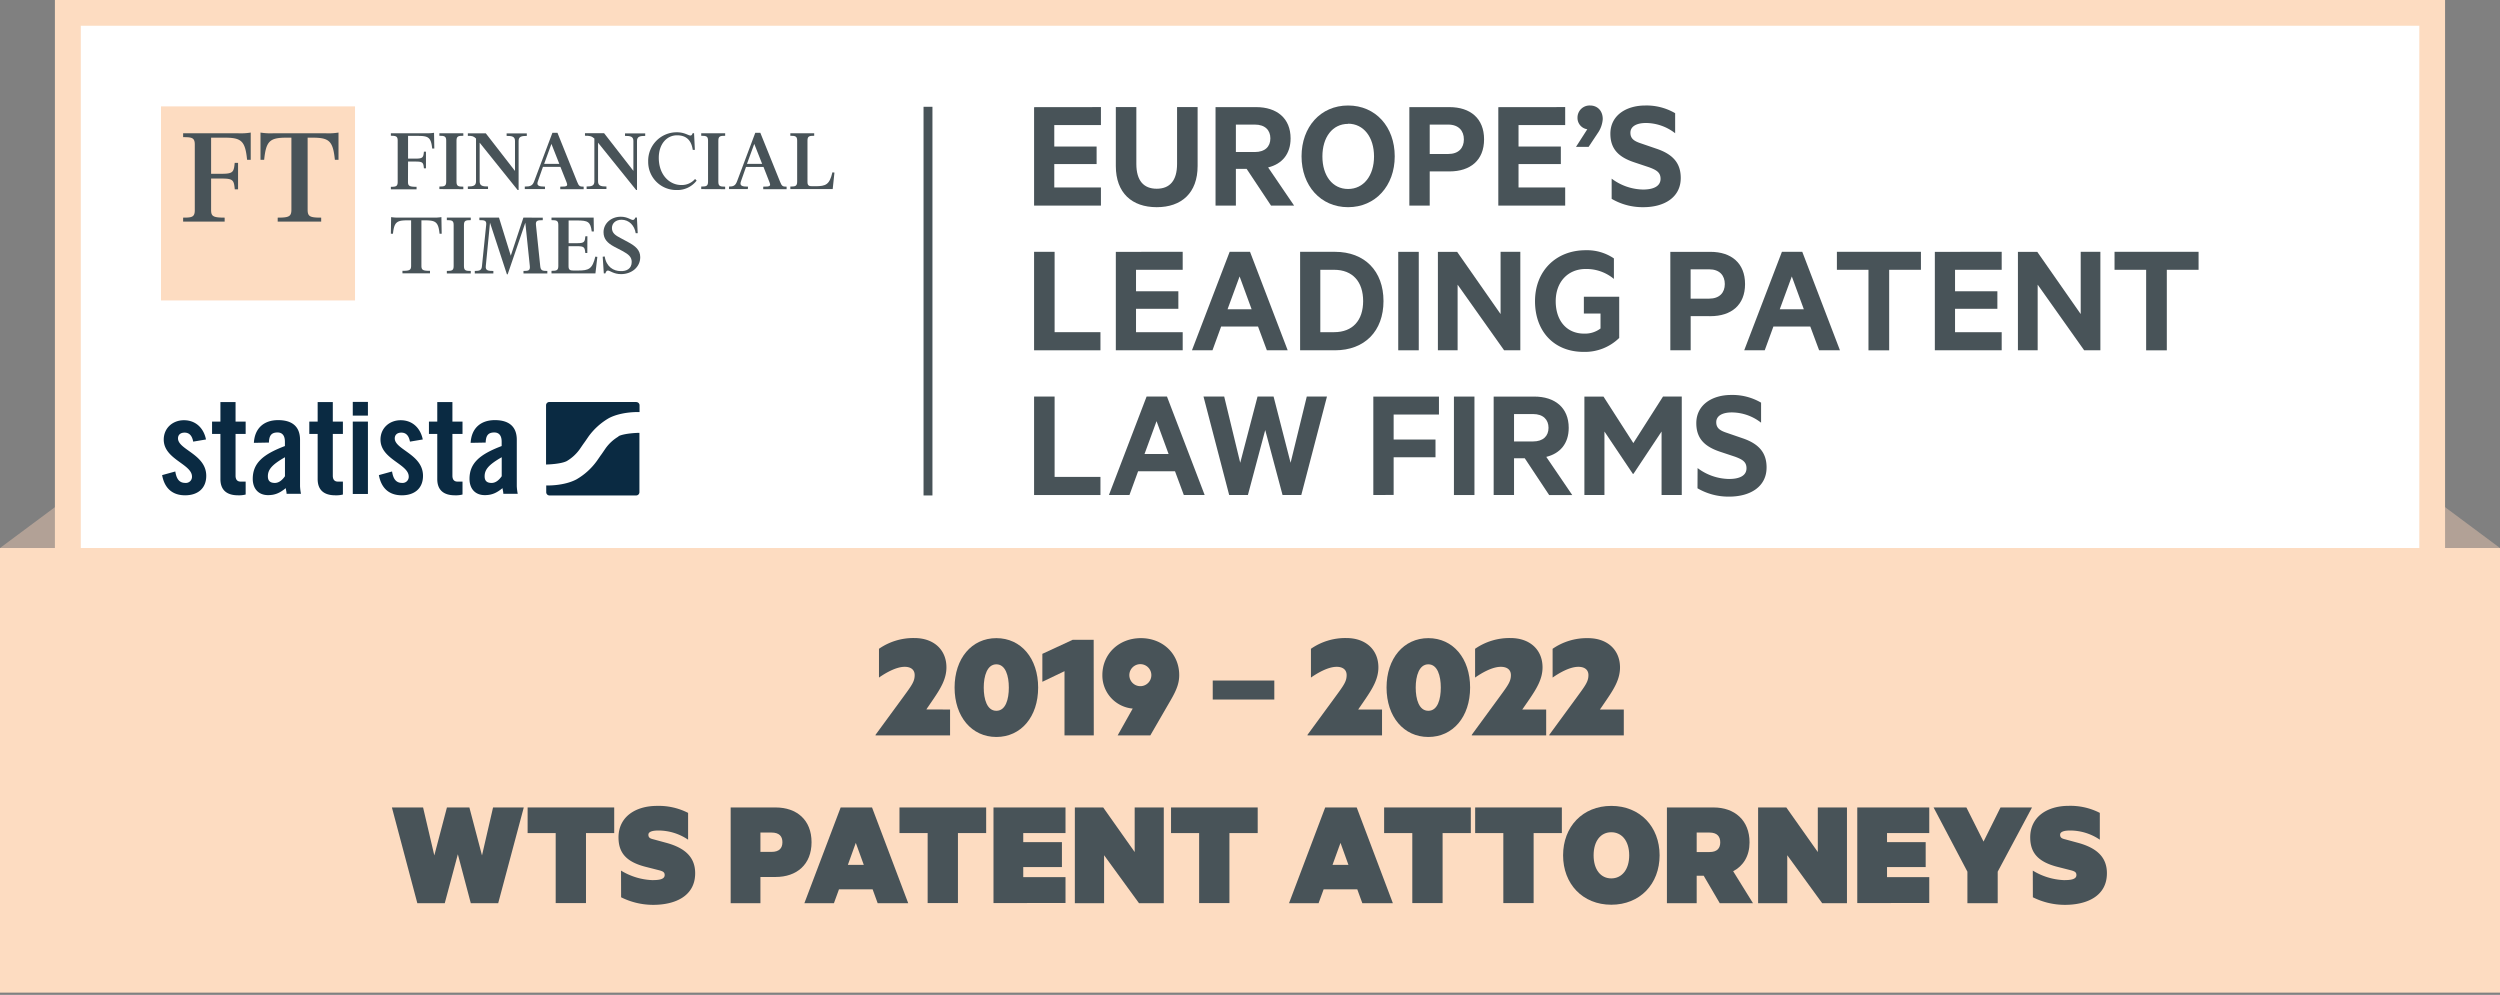 <svg xmlns="http://www.w3.org/2000/svg" viewBox="0 0 990.3 394.09"><rect x="0" y="0" width="990.3" height="394.09" fill="#808080" stroke="none"/><defs><style>.cls-1{fill:#b2a196;}.cls-2{fill:#fff;}.cls-3{fill:#fddcc1;}.cls-4{fill:#485358;}.cls-5{fill:#0a2a42;}</style></defs><g id="Text"><polygon class="cls-1" points="0 217.08 78.98 158.32 158.74 207.33 159.72 252.52 0 217.08"/><polygon class="cls-1" points="990.29 217.08 911.31 158.32 831.55 207.33 830.57 252.52 990.29 217.08"/><rect class="cls-2" x="26.85" y="5.1" width="936.59" height="228.55"/><path class="cls-3" d="M958.34,10.2V228.55H32V10.2H958.34M968.54,0H21.75V238.75H968.54V0Z"/><rect class="cls-4" x="365.83" y="42.3" width="3.53" height="153.96"/><rect class="cls-3" x="63.77" y="42.14" width="76.86" height="76.87"/><path class="cls-4" d="M83.62,54.53V68.84h4.22c4.55,0,4.78-.75,5.13-4.32H94.3V75H93c-.35-3.58-.58-4.27-5.13-4.27H83.62V83.1c0,2.54.69,3.11,5.37,3.11v1.56H72.54V86.21c3.41,0,4.62-.17,4.62-2.94v-26c0-2.77-1.21-2.94-4.62-2.94V52.8H94.41a24.46,24.46,0,0,0,4.91-.29V63.3H97.88c-.75-7.5-2.25-8.77-8.95-8.77Z"/><path class="cls-4" d="M129.19,52.8a24.4,24.4,0,0,0,4.9-.29V63.3h-1.44c-.75-7.5-2.25-8.77-8.94-8.77h-1.85V83.1c0,2.71,1,3.11,5.37,3.11v1.56H110V86.21c4.33,0,5.43-.4,5.43-3.11V54.53h-1.85c-6.69,0-8.19,1.27-8.94,8.77h-1.45V52.51a24.61,24.61,0,0,0,4.91.29Z"/><path class="cls-4" d="M161.61,72c0,1.6.44,2,3.4,2v1H154.83v-1c2,0,2.7-.19,2.7-1.94V55.72c0-1.75-.69-1.94-2.7-1.94v-1h14a15.94,15.94,0,0,0,3.1-.18l.11,6.23h-.84c-.48-4.56-1.61-5-5.84-5h-3.72v9h3c2.88,0,3.06-.48,3.28-2.74h.81v6.6h-.81c-.22-2.26-.4-2.69-3.28-2.69h-3Z"/><path class="cls-4" d="M174.05,74.9v-1c2,0,2.7-.19,2.7-1.94V55.72c0-1.75-.69-1.94-2.7-1.94v-1h9.48v1c-2,0-2.7.19-2.7,1.94V72c0,1.75.7,1.94,2.7,1.94v1Z"/><path class="cls-4" d="M205.05,75.27,190,56.52V71.87c0,1.79,1.24,2,3.32,2v1h-8v-1c2.07,0,3.24-.26,3.24-2v-17c-1-1-1.68-1.06-3.24-1.06v-1h7.11L204,67.72V55.83c0-1.79-1.24-2-3.32-2v-1h8v1c-2.08,0-3.25.26-3.25,2V75.27Z"/><path class="cls-4" d="M215.88,74.9h-8v-1c2.12,0,3.07-.3,3.72-2.08l7.22-19.22h2L228.61,72c.69,1.72,1,1.94,2.59,1.94v1h-9.27v-1c2.85,0,3.1-.22,2.41-1.94L222,66.11h-6.93l-2,5.69c-.65,1.75.37,2.12,2.81,2.12Zm-.33-10h6L218.43,57Z"/><path class="cls-4" d="M252,75.27l-15.1-18.75V71.87c0,1.79,1.24,2,3.32,2v1h-7.85v-1c1.94,0,3.07-.26,3.07-2v-17c-1.1-1-1.94-1.1-3.72-1.1v-1h7.58l11.6,14.92V55.83c0-1.79-1.24-2-3.32-2v-1h8v1c-2.08,0-3.25.26-3.25,2V75.27Z"/><path class="cls-4" d="M274.38,52.76h.55l.32,6.6-.84,0c-.54-3.79-2.55-5.76-6.23-5.76-4.09,0-7.22,3.5-7.22,8.9,0,6.89,4.34,10.79,8.9,10.79a6.91,6.91,0,0,0,5.47-2.4l.62.65A9.58,9.58,0,0,1,268,75.27,11.1,11.1,0,0,1,256.76,64a11.29,11.29,0,0,1,11.38-11.6c3,0,4.52,1.28,5.33,1.28C273.9,53.71,274.16,53.38,274.38,52.76Z"/><path class="cls-4" d="M277.77,74.9v-1c2,0,2.7-.19,2.7-1.94V55.72c0-1.75-.7-1.94-2.7-1.94v-1h9.48v1c-2,0-2.7.19-2.7,1.94V72c0,1.75.7,1.94,2.7,1.94v1Z"/><path class="cls-4" d="M296.22,74.9h-7.44v-1c1.64,0,2.52-.3,3.18-2.08l7.22-19.22h2L309,72c.69,1.72,1,1.94,2.59,1.94v1h-9.26v-1c2.84,0,3.1-.22,2.4-1.94l-2.29-5.87h-6.93l-2,5.69c-.65,1.75.37,2.12,2.81,2.12Zm-.33-10h6L298.78,57Z"/><path class="cls-4" d="M313.07,74.9v-1c2,0,2.7-.19,2.7-1.94V55.72c0-1.75-.69-1.94-2.7-1.94v-1h9.45v1c-2,0-2.66.19-2.66,1.94V72.13c0,1.46.72,1.64,1.93,1.64h1.13c4.27,0,5.65-.62,6.82-5.51l.8.11-.69,6.53Z"/><path class="cls-4" d="M174.85,86l.11,6.6h-.84c-.48-4.74-1.61-5.32-5.84-5.32h-1.35v18c0,1.72.66,2,3.4,2v1H159.42v-1c2.74,0,3.43-.25,3.43-2v-18H161.5c-4.23,0-5.36.58-5.84,5.32h-.83l.1-6.6a15.73,15.73,0,0,0,3.11.19h13.71A15.6,15.6,0,0,0,174.85,86Z"/><path class="cls-4" d="M177,108.32v-1c2,0,2.7-.18,2.7-1.93V89.13c0-1.75-.69-1.93-2.7-1.93v-1h9.48v1c-2,0-2.7.18-2.7,1.93V105.4c0,1.75.7,1.93,2.7,1.93v1Z"/><path class="cls-4" d="M215,86.22v1c-2,0-2.88.11-2.7,1.86L214,105.47c.18,1.68.84,1.86,2.81,1.86v1h-9.45v-1c2,0,2.66-.18,2.52-1.86l-1.79-17.25-7,20.46h-.29L194.1,88.22l-1.67,17.22c-.19,1.75,1,1.89,3,1.89v1h-7.36v-1c2,0,2.7-.33,2.84-1.89l1.68-16.38c.18-1.75-.69-1.86-2.7-1.86v-1h7.77l4.67,15.09,5-15.09Z"/><path class="cls-4" d="M232.65,100.22h-.8c-.22-2.26-.4-2.7-3.28-2.7h-3.36v8c0,1.45.73,1.64,1.94,1.64H229c4.27,0,5.65-.62,6.82-5.51l.8.11-.76,6.53h-17.4v-1c2,0,2.7-.18,2.7-1.93V89.13c0-1.75-.69-1.93-2.7-1.93v-1h16.7l.08,5.5h-.84c-.51-3.9-1.5-4.37-5.88-4.37h-3.28v9h3.36c2.88,0,3.06-.47,3.28-2.73h.8Z"/><path class="cls-4" d="M250.23,103.76c0-2-1.28-3-3.46-4.23l-3.51-1.83c-2.62-1.42-4.19-3-4.19-5.72,0-3.47,3-6.13,6.82-6.13,2.66,0,4,1.28,4.78,1.28.51,0,.73-.33,1-.95h.62l.32,6.2-.8,0c-.44-3-2.59-5.33-5.61-5.33-2.27,0-3.8,1.35-3.8,3.28,0,2.12,1.61,3,3.36,3.94l3,1.61c2.84,1.53,4.85,3.1,4.85,6,0,3.9-3.36,6.71-7.59,6.71-2.95,0-4.41-1.42-5.22-1.42-.51,0-.76.44-1,1.13h-.62l-.44-6.6.8-.11c.62,4.08,3.47,5.8,6.31,5.8C248.22,107.48,250.23,106.42,250.23,103.76Z"/><path class="cls-5" d="M76.53,174.94c-.43-2.29-1.49-3.57-3.41-3.57-1.55,0-2.61.8-2.61,2.29,0,4.48,11.19,6.29,11.19,14.82,0,5.12-3.52,7.72-8.37,7.72-5.22,0-8.21-3-9.11-8l5.22-1.44c.38,2.4,1.23,4.53,3.94,4.53a2.42,2.42,0,0,0,2.67-2.5c0-5-11.19-6.82-11.19-14.66,0-4.53,3.52-7.67,8-7.67,4.69,0,7.84,3.14,8.74,7.62Z"/><path class="cls-5" d="M84,171.9V167h3.31v-7.73h6V167h4v4.9h-4v16.52c0,1.5.64,2.35,2,2.35h2v5.12a10.47,10.47,0,0,1-3,.31c-4.47,0-7-2.07-7-6.44V171.9Z"/><path class="cls-5" d="M100.57,175.42c.32-5.81,4-9,9.59-9s8.69,2.56,8.69,7.79v18.39a20.52,20.52,0,0,0,.37,3h-5.7c0-.8-.27-1.54-.32-2.24-2.24,1.82-4.1,2.77-7,2.77-4,0-6.08-2.77-6.08-6.44,0-6.29,4.16-9.75,12.74-13v-1.7c0-2.4-1-3.68-2.93-3.68-2.72,0-3.31,1.6-3.41,4Zm12.31,5.7c-5.44,3.09-6.77,5.07-6.77,7.57,0,1.87,1,2.61,2.77,2.61,1.65,0,3-1.22,4-2.66Z"/><path class="cls-5" d="M122.52,171.9V167h3.31v-7.73h6V167h4v4.9h-4v16.52c0,1.5.64,2.35,2,2.35h2v5.12a10.47,10.47,0,0,1-3,.31c-4.48,0-7-2.07-7-6.44V171.9Z"/><path class="cls-5" d="M139.74,159.2h6v5.43h-6Zm0,7.8h6v28.67h-6Z"/><path class="cls-5" d="M162.39,174.94c-.42-2.29-1.49-3.57-3.41-3.57-1.54,0-2.61.8-2.61,2.29,0,4.48,11.19,6.29,11.19,14.82,0,5.12-3.52,7.72-8.37,7.72-5.22,0-8.2-3-9.11-8l5.22-1.44c.38,2.4,1.23,4.53,3.95,4.53a2.42,2.42,0,0,0,2.66-2.5c0-5-11.19-6.82-11.19-14.66,0-4.53,3.52-7.67,8-7.67,4.7,0,7.84,3.14,8.75,7.62Z"/><path class="cls-5" d="M169.91,171.9V167h3.3v-7.73h6V167h4v4.9h-4v16.52c0,1.5.64,2.35,2,2.35h2v5.12a10.47,10.47,0,0,1-3,.31c-4.47,0-7-2.07-7-6.44V171.9Z"/><path class="cls-5" d="M186.43,175.42c.32-5.81,4-9,9.59-9s8.69,2.56,8.69,7.79v18.39a20.52,20.52,0,0,0,.37,3h-5.7c0-.8-.26-1.54-.32-2.24-2.24,1.82-4.1,2.77-7,2.77-4.05,0-6.08-2.77-6.08-6.44,0-6.29,4.16-9.75,12.74-13v-1.7c0-2.4-1-3.68-2.93-3.68-2.72,0-3.3,1.6-3.41,4Zm12.31,5.7c-5.44,3.09-6.77,5.07-6.77,7.57,0,1.87,1,2.61,2.77,2.61,1.66,0,3-1.22,4-2.66Z"/><path class="cls-5" d="M252,159.24H217.6a1.3,1.3,0,0,0-1.3,1.29V184l.19,0s5.57-.11,8-1.35a16.73,16.73,0,0,0,5.14-4.7l1.37-2,.45-.62.42-.59,1.25-1.82a26.11,26.11,0,0,1,8.11-7.31c5.16-2.68,12-2.38,12-2.38h.11v-2.67a1.29,1.29,0,0,0-1.29-1.29m-7,13.61a16.83,16.83,0,0,0-5.15,4.7l-1.37,2c-.19.28-.39.56-.44.62s-.29.39-.42.59l-1.26,1.82a26,26,0,0,1-8.11,7.31c-4.93,2.57-11.4,2.4-11.93,2.38v2.66a1.3,1.3,0,0,0,1.3,1.3H252a1.3,1.3,0,0,0,1.29-1.3V171.46l-.33,0s-5.57.11-8,1.35"/><path class="cls-4" d="M436.1,42.42v7.12H417.62v8.51h16.77V65H417.62v9.27H436.1v7.18H409.62v-39Z"/><path class="cls-4" d="M442,65.74V42.42h8.13v22.5c0,6.67,2.92,9.84,8.07,9.84s8.06-3.17,8.06-9.84V42.42h8.14V65.74c0,10.74-6.42,16.33-16.2,16.33S442,76.48,442,65.74Z"/><path class="cls-4" d="M489.56,66.89V81.43H481.5v-39h16.07c8.19,0,13.66,4.39,13.66,12.39,0,6.23-3.43,10.17-8.9,11.5l10.29,15.12h-9.14l-9.66-14.54Zm0-6.67h7.5c4.07,0,6.16-2.17,6.16-5.41s-2.09-5.46-6.16-5.46h-7.5Z"/><path class="cls-4" d="M534,82.07c-10.87,0-18.43-8.51-18.43-20.14S523.09,41.79,534,41.79s18.48,8.45,18.48,20.14S544.82,82.07,534,82.07Zm0-33c-6.17,0-10.17,5.27-10.17,12.9s4,12.89,10.17,12.89,10.28-5.27,10.28-12.89S540.18,49,534,49Z"/><path class="cls-4" d="M566.34,67.9V81.43h-8.07v-39h15.88c8.26,0,13.72,4.46,13.72,12.77S582.41,67.9,574.15,67.9Zm7.3-18.55h-7.3V61h7.3c4.2,0,6.23-2.41,6.23-5.78S577.84,49.35,573.64,49.35Z"/><path class="cls-4" d="M620,42.42v7.12H601.52v8.51h16.76V65H601.52v9.27H620v7.18H593.51v-39Z"/><path class="cls-4" d="M628.76,51.2a4.52,4.52,0,0,1-3.88-4.58,4.78,4.78,0,0,1,5-4.83c2.73,0,5,1.91,5,5.4a11.1,11.1,0,0,1-2.1,5.72l-3.5,5.27h-5Z"/><path class="cls-4" d="M638.41,70.76a21.27,21.27,0,0,0,12.45,4.32c3.94,0,6.92-1.21,6.92-4.26,0-2.54-1.65-3.49-4.57-4.57l-5.72-1.91c-5.78-1.91-9.59-4.89-9.59-11.37,0-7.24,6.22-11.18,13.84-11.18a22.44,22.44,0,0,1,11.82,3.05v7.94A19,19,0,0,0,652,48.72c-3.49,0-6.16,1.2-6.16,3.87,0,2.42,1.59,3.37,4.32,4.26l6.1,2.09c6.54,2.23,9.52,5.78,9.52,11.56,0,7.69-6.54,11.57-14.8,11.57a24.26,24.26,0,0,1-12.57-3.31Z"/><path class="cls-4" d="M409.62,99.75h8.13v31.83h18.16v7.18H409.62Z"/><path class="cls-4" d="M468.49,99.75v7.12H450v8.51h16.77v6.93H450v9.27h18.49v7.18H442v-39Z"/><path class="cls-4" d="M495.16,99.75l14.92,39h-8.25l-3.5-9.41H483.72l-3.43,9.41h-8.13l14.93-39Zm-8.9,22.75h9.53l-4.76-13Z"/><path class="cls-4" d="M515,99.75h13.79c11.81,0,19.24,7.63,19.24,19.51s-7.43,19.5-19.24,19.5H515Zm13.47,31.83c7.43,0,11.5-4.76,11.5-12.32s-4.07-12.39-11.5-12.39H523v24.71Z"/><path class="cls-4" d="M562,138.76h-8.13v-39H562Z"/><path class="cls-4" d="M602.23,138.76h-6.42l-18.42-26v26h-7.81v-39h7.62l17.21,24.65V99.75h7.82Z"/><path class="cls-4" d="M634,130.12v-5.91h-6.6v-6.67h14v16.33a19.44,19.44,0,0,1-14.1,5.52c-11.82,0-19.25-8.25-19.25-20.07,0-12.07,8.39-20.2,20.08-20.2a19,19,0,0,1,11.17,3.24v8.13a17,17,0,0,0-11.17-3.94c-7,0-11.88,5.08-11.88,12.77s4.32,12.83,11.24,12.83A10.15,10.15,0,0,0,634,130.12Z"/><path class="cls-4" d="M669.71,125.23v13.53h-8.06v-39h15.88c8.26,0,13.72,4.45,13.72,12.77s-5.46,12.71-13.72,12.71ZM677,106.68h-7.31V118.3H677c4.19,0,6.23-2.41,6.23-5.78S681.21,106.68,677,106.68Z"/><path class="cls-4" d="M713.92,99.75l14.92,39h-8.25l-3.5-9.41H702.48l-3.43,9.41h-8.13l14.93-39ZM705,122.5h9.53l-4.76-13Z"/><path class="cls-4" d="M727.63,99.75h33.29v7.12H748.34v31.89h-8.2V106.87H727.63Z"/><path class="cls-4" d="M792.91,99.75v7.12H774.43v8.51H791.2v6.93H774.43v9.27h18.48v7.18H766.43v-39Z"/><path class="cls-4" d="M832,138.76h-6.42l-18.42-26v26h-7.82v-39H807l17.21,24.65V99.75H832Z"/><path class="cls-4" d="M837.61,99.75H870.9v7.12H858.32v31.89h-8.19V106.87H837.61Z"/><path class="cls-4" d="M409.62,157.08h8.13v31.83h18.16v7.18H409.62Z"/><path class="cls-4" d="M462.26,157.08l14.93,39h-8.26l-3.49-9.41H450.83l-3.43,9.41h-8.13l14.92-39Zm-8.89,22.75h9.53l-4.77-13Z"/><path class="cls-4" d="M504.49,157.08l6.74,26.24,6.41-26.24h8l-10.17,39h-7.43l-6.86-25.73-6.86,25.73H486.9l-10.17-39h8.2l6.35,26.24,6.86-26.24Z"/><path class="cls-4" d="M544,196.09v-39h26v7.12H552.05v9.91h16.58v7H552.05v14.93Z"/><path class="cls-4" d="M584.06,196.09h-8.13v-39h8.13Z"/><path class="cls-4" d="M599.74,181.54v14.55h-8.07v-39h16.07c8.2,0,13.66,4.39,13.66,12.39,0,6.23-3.43,10.16-8.89,11.5l10.29,15.12h-9.15L604,181.54Zm0-6.67h7.5c4.06,0,6.16-2.16,6.16-5.4s-2.1-5.46-6.16-5.46h-7.5Z"/><path class="cls-4" d="M646.8,187.7l-11.25-16.77v25.16h-7.94v-39h7.56L647,175.51l11.75-18.43h7.43v39h-8V170.93L647.05,187.7Z"/><path class="cls-4" d="M672.45,185.41a21.17,21.17,0,0,0,12.44,4.32c4,0,6.93-1.2,6.93-4.25,0-2.55-1.65-3.5-4.57-4.58l-5.72-1.9c-5.78-1.91-9.59-4.89-9.59-11.37,0-7.24,6.22-11.18,13.84-11.18a22.44,22.44,0,0,1,11.82,3.05v7.94A18.93,18.93,0,0,0,686,163.37c-3.5,0-6.16,1.21-6.16,3.87,0,2.42,1.59,3.37,4.32,4.26l6.1,2.1c6.54,2.22,9.52,5.78,9.52,11.56,0,7.69-6.54,11.56-14.8,11.56a24.26,24.26,0,0,1-12.57-3.3Z"/><rect class="cls-3" y="217.08" width="990.3" height="176.12"/><path class="cls-4" d="M376.34,281.06v10.25H346.82v-.24L358,275.81c3.21-4.38,4.32-5.92,4.32-8.39,0-2.1-1.48-3.28-3.95-3.28-3.58,0-7.9,2.66-10.19,4.26V257a23.9,23.9,0,0,1,14-4.26c7.84,0,12.72,4.76,12.72,11.61,0,4.63-2.35,8.4-5.19,12.6l-2.78,4.07Z"/><path class="cls-4" d="M378.13,272.36c0-11.55,6.79-19.58,16.55-19.58s16.55,8,16.55,19.58-6.79,19.57-16.55,19.57S378.13,283.9,378.13,272.36Zm11.55,0c0,4.63,1.3,9.2,5,9.2s4.94-4.57,4.94-9.2-1.3-9.21-4.94-9.21S389.68,267.72,389.68,272.36Z"/><path class="cls-4" d="M433.27,291.31h-11.6V265.87l-8.77,4.2V259l12-5.56h8.33Z"/><path class="cls-4" d="M467.11,267.42c0,3.08-.92,5.74-3.45,10.06l-8,13.83H442.72l5.93-10.56.12-.06a13.17,13.17,0,0,1-12.1-13.27c0-8.4,6.55-14.64,15.25-14.64S467.11,259,467.11,267.42Zm-15.19,4.38a4.36,4.36,0,0,0,0-8.71,4.36,4.36,0,1,0,0,8.71Z"/><path class="cls-4" d="M480.39,269.58h24.39v7.53H480.39Z"/><path class="cls-4" d="M547.45,281.06v10.25H517.93v-.24l11.18-15.26c3.21-4.38,4.32-5.92,4.32-8.39,0-2.1-1.48-3.28-3.95-3.28-3.58,0-7.9,2.66-10.19,4.26V257a23.9,23.9,0,0,1,14-4.26c7.84,0,12.72,4.76,12.72,11.61,0,4.63-2.35,8.4-5.19,12.6L538,281.06Z"/><path class="cls-4" d="M549.24,272.36c0-11.55,6.79-19.58,16.55-19.58s16.55,8,16.55,19.58-6.79,19.57-16.55,19.57S549.24,283.9,549.24,272.36Zm11.55,0c0,4.63,1.3,9.2,5,9.2s4.94-4.57,4.94-9.2-1.3-9.21-4.94-9.21S560.79,267.72,560.79,272.36Z"/><path class="cls-4" d="M612.47,281.06v10.25H583v-.24l11.17-15.26c3.21-4.38,4.33-5.92,4.33-8.39,0-2.1-1.49-3.28-4-3.28-3.58,0-7.9,2.66-10.19,4.26V257a23.9,23.9,0,0,1,14-4.26c7.84,0,12.72,4.76,12.72,11.61,0,4.63-2.35,8.4-5.19,12.6L603,281.06Z"/><path class="cls-4" d="M643.22,281.06v10.25H613.71v-.24l11.17-15.26c3.21-4.38,4.33-5.92,4.33-8.39,0-2.1-1.49-3.28-4-3.28-3.59,0-7.91,2.66-10.19,4.26V257A23.84,23.84,0,0,1,629,252.78c7.84,0,12.72,4.76,12.72,11.61,0,4.63-2.34,8.4-5.18,12.6l-2.78,4.07Z"/><path class="cls-4" d="M185.93,319.85l5,19,4.38-19h12.17l-10.13,37.92H186.49l-5.13-19.39-5.18,19.39H165.31l-10.07-37.92h12.35l4.45,19,5-19Z"/><path class="cls-4" d="M209,319.85H243.3V330H232.12v27.73h-12V330H209Z"/><path class="cls-4" d="M246,344.86a25.66,25.66,0,0,0,12.29,3.77c2.47,0,5-.19,5-2,0-1.17-.74-1.48-2-1.85l-5.81-1.48C248.3,341.4,245,338,245,331.71c0-8.09,6.66-12.48,15.25-12.48A25.54,25.54,0,0,1,272.57,322v10.62a21,21,0,0,0-11.73-3.64c-2.29,0-4,.43-4,1.67s.8,1.54,2.1,1.85l5.43,1.48c7.54,2.16,11,6,11,11.92,0,8.95-7.72,12.53-16.68,12.53a28.42,28.42,0,0,1-12.66-3Z"/><path class="cls-4" d="M301.22,347.39v10.38H289.43V319.85h17.78c8.4,0,14.26,4.94,14.26,13.77s-5.86,13.77-14.26,13.77Zm4.38-17.6h-4.38v7.66h4.38c3.09,0,4.33-1.48,4.33-3.83S308.69,329.79,305.6,329.79Z"/><path class="cls-4" d="M345.43,319.85l14.33,37.92h-12.1l-2-5.5H332.34l-2,5.5H318.63L333,319.85Zm-9.57,22.73h6.3L339,333.87Z"/><path class="cls-4" d="M356.3,319.85h34.34V330H379.46v27.73h-12V330H356.3Z"/><path class="cls-4" d="M422.07,319.85V330H405.33v3.58h15.32v9.88H405.33v4h16.74v10.25H393.54V319.85Z"/><path class="cls-4" d="M461,357.77h-9.82l-13.83-19v19H425.77V319.85H437l12.47,17.66V319.85H461Z"/><path class="cls-4" d="M463.87,319.85H498.2V330H487v27.73h-12V330H463.87Z"/><path class="cls-4" d="M537.42,319.85l14.32,37.92h-12.1l-2-5.5H524.32l-2,5.5H510.61l14.33-37.92Zm-9.58,22.73h6.3L531,333.87Z"/><path class="cls-4" d="M548.28,319.85h34.34V330H571.44v27.73h-12V330H548.28Z"/><path class="cls-4" d="M584.34,319.85h34.34V330H607.5v27.73h-12V330H584.34Z"/><path class="cls-4" d="M638.26,358.38c-11.37,0-19.09-8.27-19.09-19.57s7.72-19.58,19.09-19.58,19.14,8.22,19.14,19.58S649.62,358.38,638.26,358.38Zm0-28.71c-4.2,0-7,3.46-7,9.14s2.84,9.14,7,9.14,7.1-3.46,7.1-9.14S642.45,329.67,638.26,329.67Z"/><path class="cls-4" d="M672.09,346.9v10.87H660.3V319.85h18.46c8.34,0,14.27,5.06,14.27,13.83,0,5.38-2.47,9.33-6.49,11.43l7.85,12.66H681.23l-6.36-10.87Zm0-9.39h5.07c3.08,0,4.26-1.54,4.26-3.83s-1.18-3.89-4.26-3.89h-5.07Z"/><path class="cls-4" d="M731.62,357.77H721.8l-13.83-19v19H696.42V319.85H707.6l12.47,17.66V319.85h11.55Z"/><path class="cls-4" d="M764.22,319.85V330H747.49v3.58H762.8v9.88H747.49v4h16.73v10.25H735.7V319.85Z"/><path class="cls-4" d="M792.44,319.85h12.48l-13.59,25.44v12.48h-12V345.29l-13.4-25.44h13l6.79,13.52Z"/><path class="cls-4" d="M805.23,344.86a25.62,25.62,0,0,0,12.28,3.77c2.47,0,5-.19,5-2,0-1.17-.74-1.48-2-1.85l-5.81-1.48c-7.16-1.92-10.49-5.31-10.49-11.61,0-8.09,6.66-12.48,15.25-12.48A25.54,25.54,0,0,1,831.78,322v10.62a21,21,0,0,0-11.73-3.64c-2.29,0-4,.43-4,1.67s.81,1.54,2.1,1.85l5.44,1.48c7.53,2.16,11,6,11,11.92,0,8.95-7.72,12.53-16.68,12.53a28.34,28.34,0,0,1-12.65-3Z"/></g></svg>
